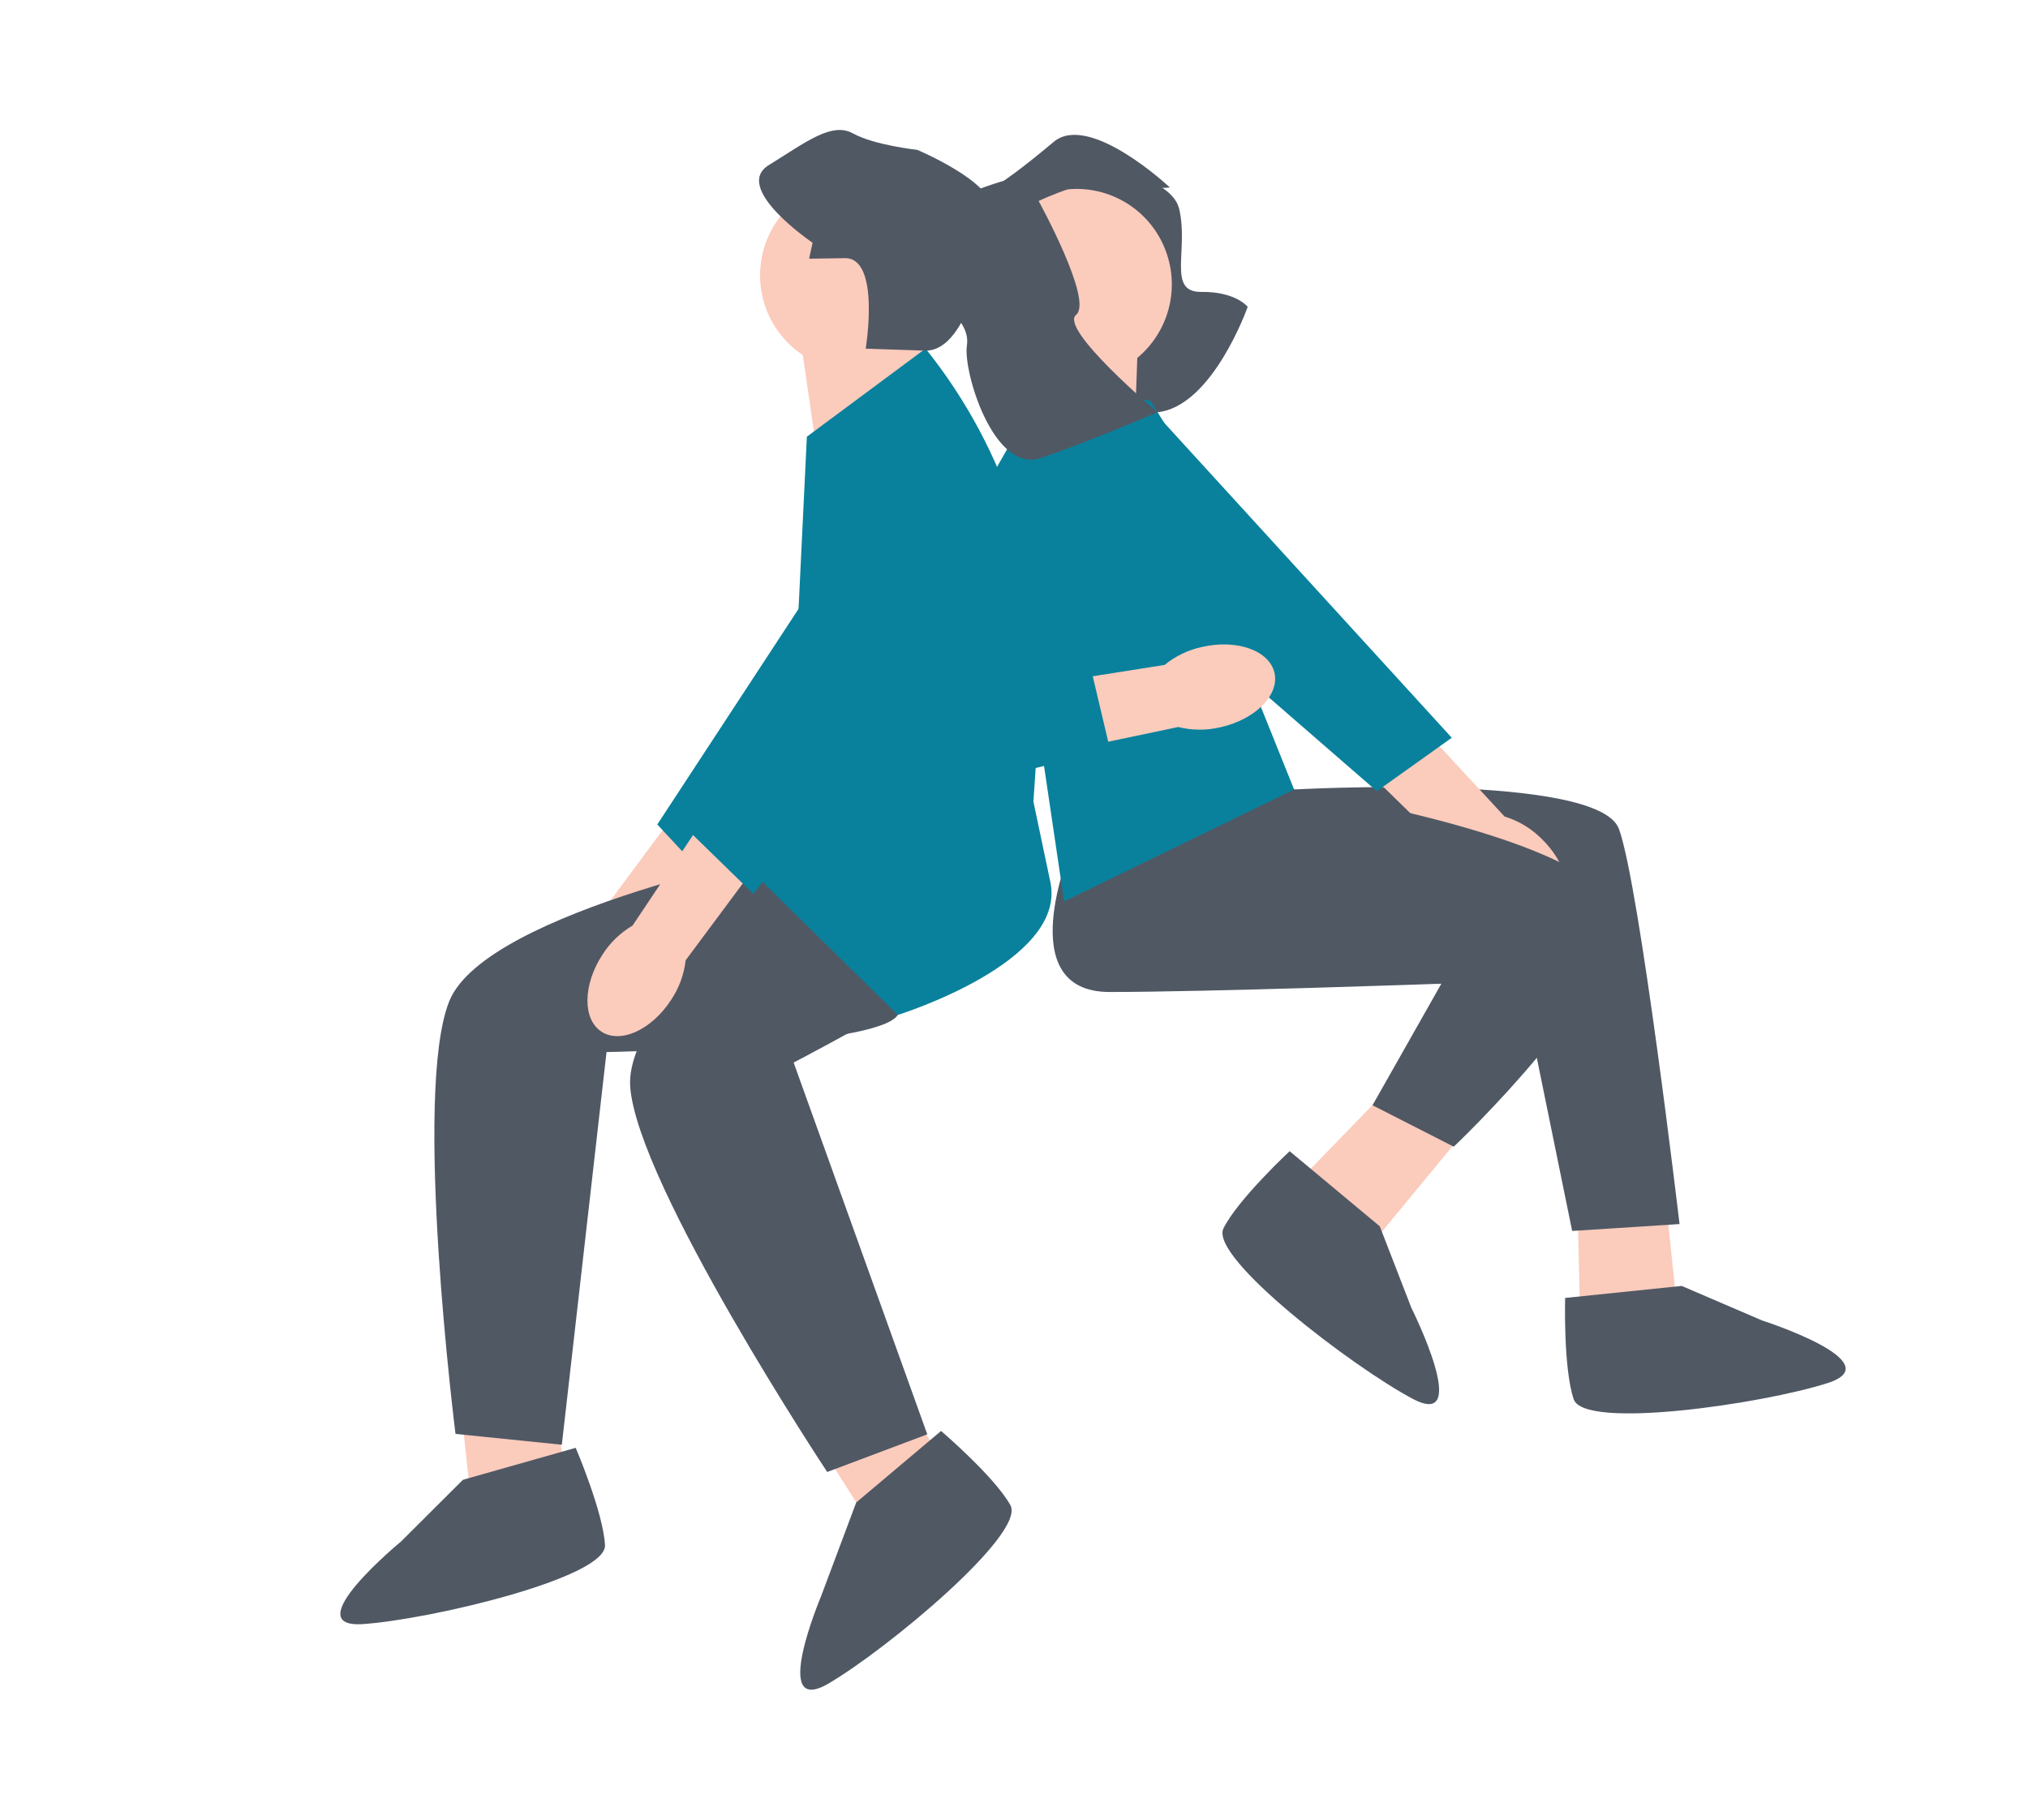 <svg xmlns="http://www.w3.org/2000/svg" fill="none" viewBox="0 0 156 140" height="140" width="156">
<path fill="#FBCBBC" d="M48.66 76.458C49.316 75.576 49.751 74.55 49.93 73.465L57.225 64.6L52.92 61.241L45.984 70.594C45.012 71.102 44.176 71.837 43.545 72.736C41.935 74.964 41.776 77.603 43.189 78.631C44.602 79.659 47.051 78.686 48.66 76.458Z"></path>
<path fill="#09819C" d="M78.205 41.276L69.081 35.157L50.562 63.432L55.383 68.625L78.205 41.276Z"></path>
<path fill="#FBCBBC" d="M62.631 33.362L61.613 26.321L70.605 24.028L71.799 30.255L62.631 33.362Z"></path>
<path fill="#FBCBBC" d="M35.513 108.775L36.58 118.766L43.929 116.506L42.744 108.537L35.513 108.775Z"></path>
<path fill="#505864" d="M61.473 65.359C61.473 65.359 37.41 69.998 34.565 77.016C31.72 84.034 35.039 110.321 35.039 110.321L43.218 111.154L46.656 80.941C46.656 80.941 67.519 80.584 69.06 78.086C70.601 75.588 70.364 66.548 70.364 66.548L61.473 65.359Z"></path>
<path fill="#505864" d="M35.61 113.851L30.845 118.603C30.845 118.603 22.711 125.308 27.926 124.952C33.142 124.595 46.656 121.383 46.537 118.885C46.419 116.387 44.285 111.391 44.285 111.391L35.61 113.851Z"></path>
<path fill="#FBCBBC" d="M63.373 111.653L68.747 120.132L74.334 114.834L69.747 108.22L63.373 111.653Z"></path>
<path fill="#505864" d="M67.436 61.187C67.436 61.187 47.923 76.059 48.477 83.615C49.032 91.171 63.631 113.25 63.631 113.25L71.329 110.354L61.049 81.749C61.049 81.749 79.587 72.139 79.864 69.214C80.14 66.29 75.93 58.294 75.93 58.294L67.436 61.187Z"></path>
<path fill="#505864" d="M65.863 115.597L63.148 122.842C63.148 122.842 59.211 132.171 63.727 129.529C68.244 126.886 78.934 117.991 77.723 115.805C76.512 113.619 72.39 110.093 72.39 110.093L65.863 115.597Z"></path>
<path fill="#FBCBBC" d="M65.783 28.526C69.824 28.526 73.1 25.239 73.1 21.184C73.1 17.13 69.824 13.843 65.783 13.843C61.742 13.843 58.467 17.13 58.467 21.184C58.467 25.239 61.742 28.526 65.783 28.526Z"></path>
<path fill="#09819C" d="M71.194 26.82L62.066 33.599L60.644 63.099L57.206 66.429L69.06 78.086C69.06 78.086 82.1 74.042 80.796 67.856L79.492 61.671L79.962 54.769C80.65 44.677 77.519 34.696 71.194 26.82Z"></path>
<path fill="#505864" d="M71.046 26.973L66.593 26.825C66.593 26.825 67.749 19.823 64.995 19.863L62.24 19.903L62.507 18.676C62.507 18.676 56.283 14.467 59.137 12.704C61.991 10.941 63.983 9.356 65.616 10.264C67.249 11.173 70.558 11.529 70.558 11.529C70.558 11.529 76.426 14.007 76.25 16.081C76.074 18.155 74.742 27.23 71.046 26.973Z"></path>
<path fill="#FBCBBC" d="M51.623 76.932C52.234 76.019 52.619 74.972 52.744 73.879L59.596 64.666L55.131 61.523L48.662 71.207C47.717 71.763 46.917 72.538 46.331 73.467C44.833 75.772 44.803 78.416 46.264 79.372C47.726 80.329 50.125 79.236 51.623 76.932Z"></path>
<path fill="#09819C" d="M79.405 40.333L69.992 34.672L52.883 63.828L57.953 68.776L79.405 40.333Z"></path>
<path fill="#FBCBBC" d="M127.261 83.885L129.269 103.196L121.607 103.815L121.17 85.072L127.261 83.885Z"></path>
<path fill="#505864" d="M129.363 98.936L135.539 101.59C135.539 101.59 145.564 104.812 140.584 106.411C135.605 108.009 121.864 110.025 121.056 107.659C120.248 105.294 120.395 99.86 120.395 99.86L129.363 98.936Z"></path>
<path fill="#505864" d="M96.363 59.21L99.546 60.741C99.546 60.741 122.947 59.422 124.536 63.78C126.125 68.137 129.196 94.175 129.196 94.175L120.935 94.706L117.334 77.064L96.363 59.21Z"></path>
<path fill="#FBCBBC" d="M118.527 64.478C117.742 63.71 116.786 63.142 115.737 62.821L107.941 54.398L104.055 58.237L112.382 66.368C112.756 67.402 113.372 68.33 114.177 69.076C116.166 70.971 118.752 71.477 119.953 70.207C121.155 68.937 120.516 66.372 118.527 64.478Z"></path>
<path fill="#09819C" d="M87.661 30.458L80.415 38.728L105.909 60.872L111.674 56.76L87.661 30.458Z"></path>
<path fill="#FBCBBC" d="M115.602 83.491L103.263 98.446L97.46 93.389L110.494 79.956L115.602 83.491Z"></path>
<path fill="#505864" d="M106.137 94.349L108.571 100.632C108.571 100.632 113.295 110.072 108.672 107.622C104.049 105.173 92.996 96.736 94.114 94.501C95.232 92.266 99.203 88.569 99.203 88.569L106.137 94.349Z"></path>
<path fill="#505864" d="M82.383 65.268C82.383 65.268 77.723 76.32 85.348 76.32C92.974 76.32 110.873 75.683 110.873 75.683L105.578 85.035L111.827 88.223C111.827 88.223 124.96 75.789 124.112 70.156C123.265 64.524 99.546 60.741 99.546 60.741L94.755 62.005L82.383 65.268Z"></path>
<path fill="#505864" d="M81.753 12.494C81.753 12.494 89.975 12.933 90.711 16.097C91.448 19.262 89.762 22.493 92.407 22.459C95.052 22.424 95.977 23.606 95.977 23.606C95.977 23.606 93.278 31.275 89.04 31.715C84.802 32.155 81.753 12.494 81.753 12.494Z"></path>
<path fill="#FBCBBC" d="M87.266 33.642L87.521 26.532L78.335 25.226L77.817 31.546L87.266 33.642Z"></path>
<path fill="#FBCBBC" d="M89.762 19.548C91.044 23.393 88.976 27.553 85.144 28.84C81.312 30.126 77.167 28.051 75.885 24.206C74.603 20.361 76.67 16.201 80.502 14.915C84.334 13.629 88.48 15.703 89.762 19.548Z"></path>
<path fill="#09819C" d="M88.51 30.858L80.102 29.101L78.536 43.196C78.135 44.759 78.909 50.695 79.321 52.255L81.854 69.354L99.547 60.741L95.517 50.721L96.393 43.514L88.51 30.858Z"></path>
<path fill="#FBCBBC" d="M92.507 49.764C91.434 49.988 90.43 50.467 89.579 51.16L78.261 52.943L79.264 58.322L90.637 55.934C91.7 56.2 92.811 56.206 93.878 55.953C96.555 55.356 98.418 53.486 98.039 51.777C97.661 50.068 95.184 49.166 92.507 49.764Z"></path>
<path fill="#09819C" d="M85.818 39.749L78.225 33.231L67.022 52.943C66.69 57.538 70.869 61.152 75.349 60.145L85.395 57.687L83.477 49.574L77.828 49.366L85.818 39.749Z"></path>
<path fill="#505864" d="M77.193 13.918C77.193 13.918 68.189 16.407 70.232 19.986C72.275 23.565 74.675 24.572 74.376 26.592C74.078 28.611 76.449 36.451 80.053 35.242C83.656 34.032 89.04 31.715 89.04 31.715C89.04 31.715 81.441 25.31 82.778 24.221C84.115 23.133 79.894 15.464 79.894 15.464C79.894 15.464 84.179 13.386 86.451 14.009C88.723 14.632 89.988 14.421 89.988 14.421C89.988 14.421 83.801 8.608 81.05 10.918C78.299 13.227 77.193 13.918 77.193 13.918Z"></path>
</svg>
